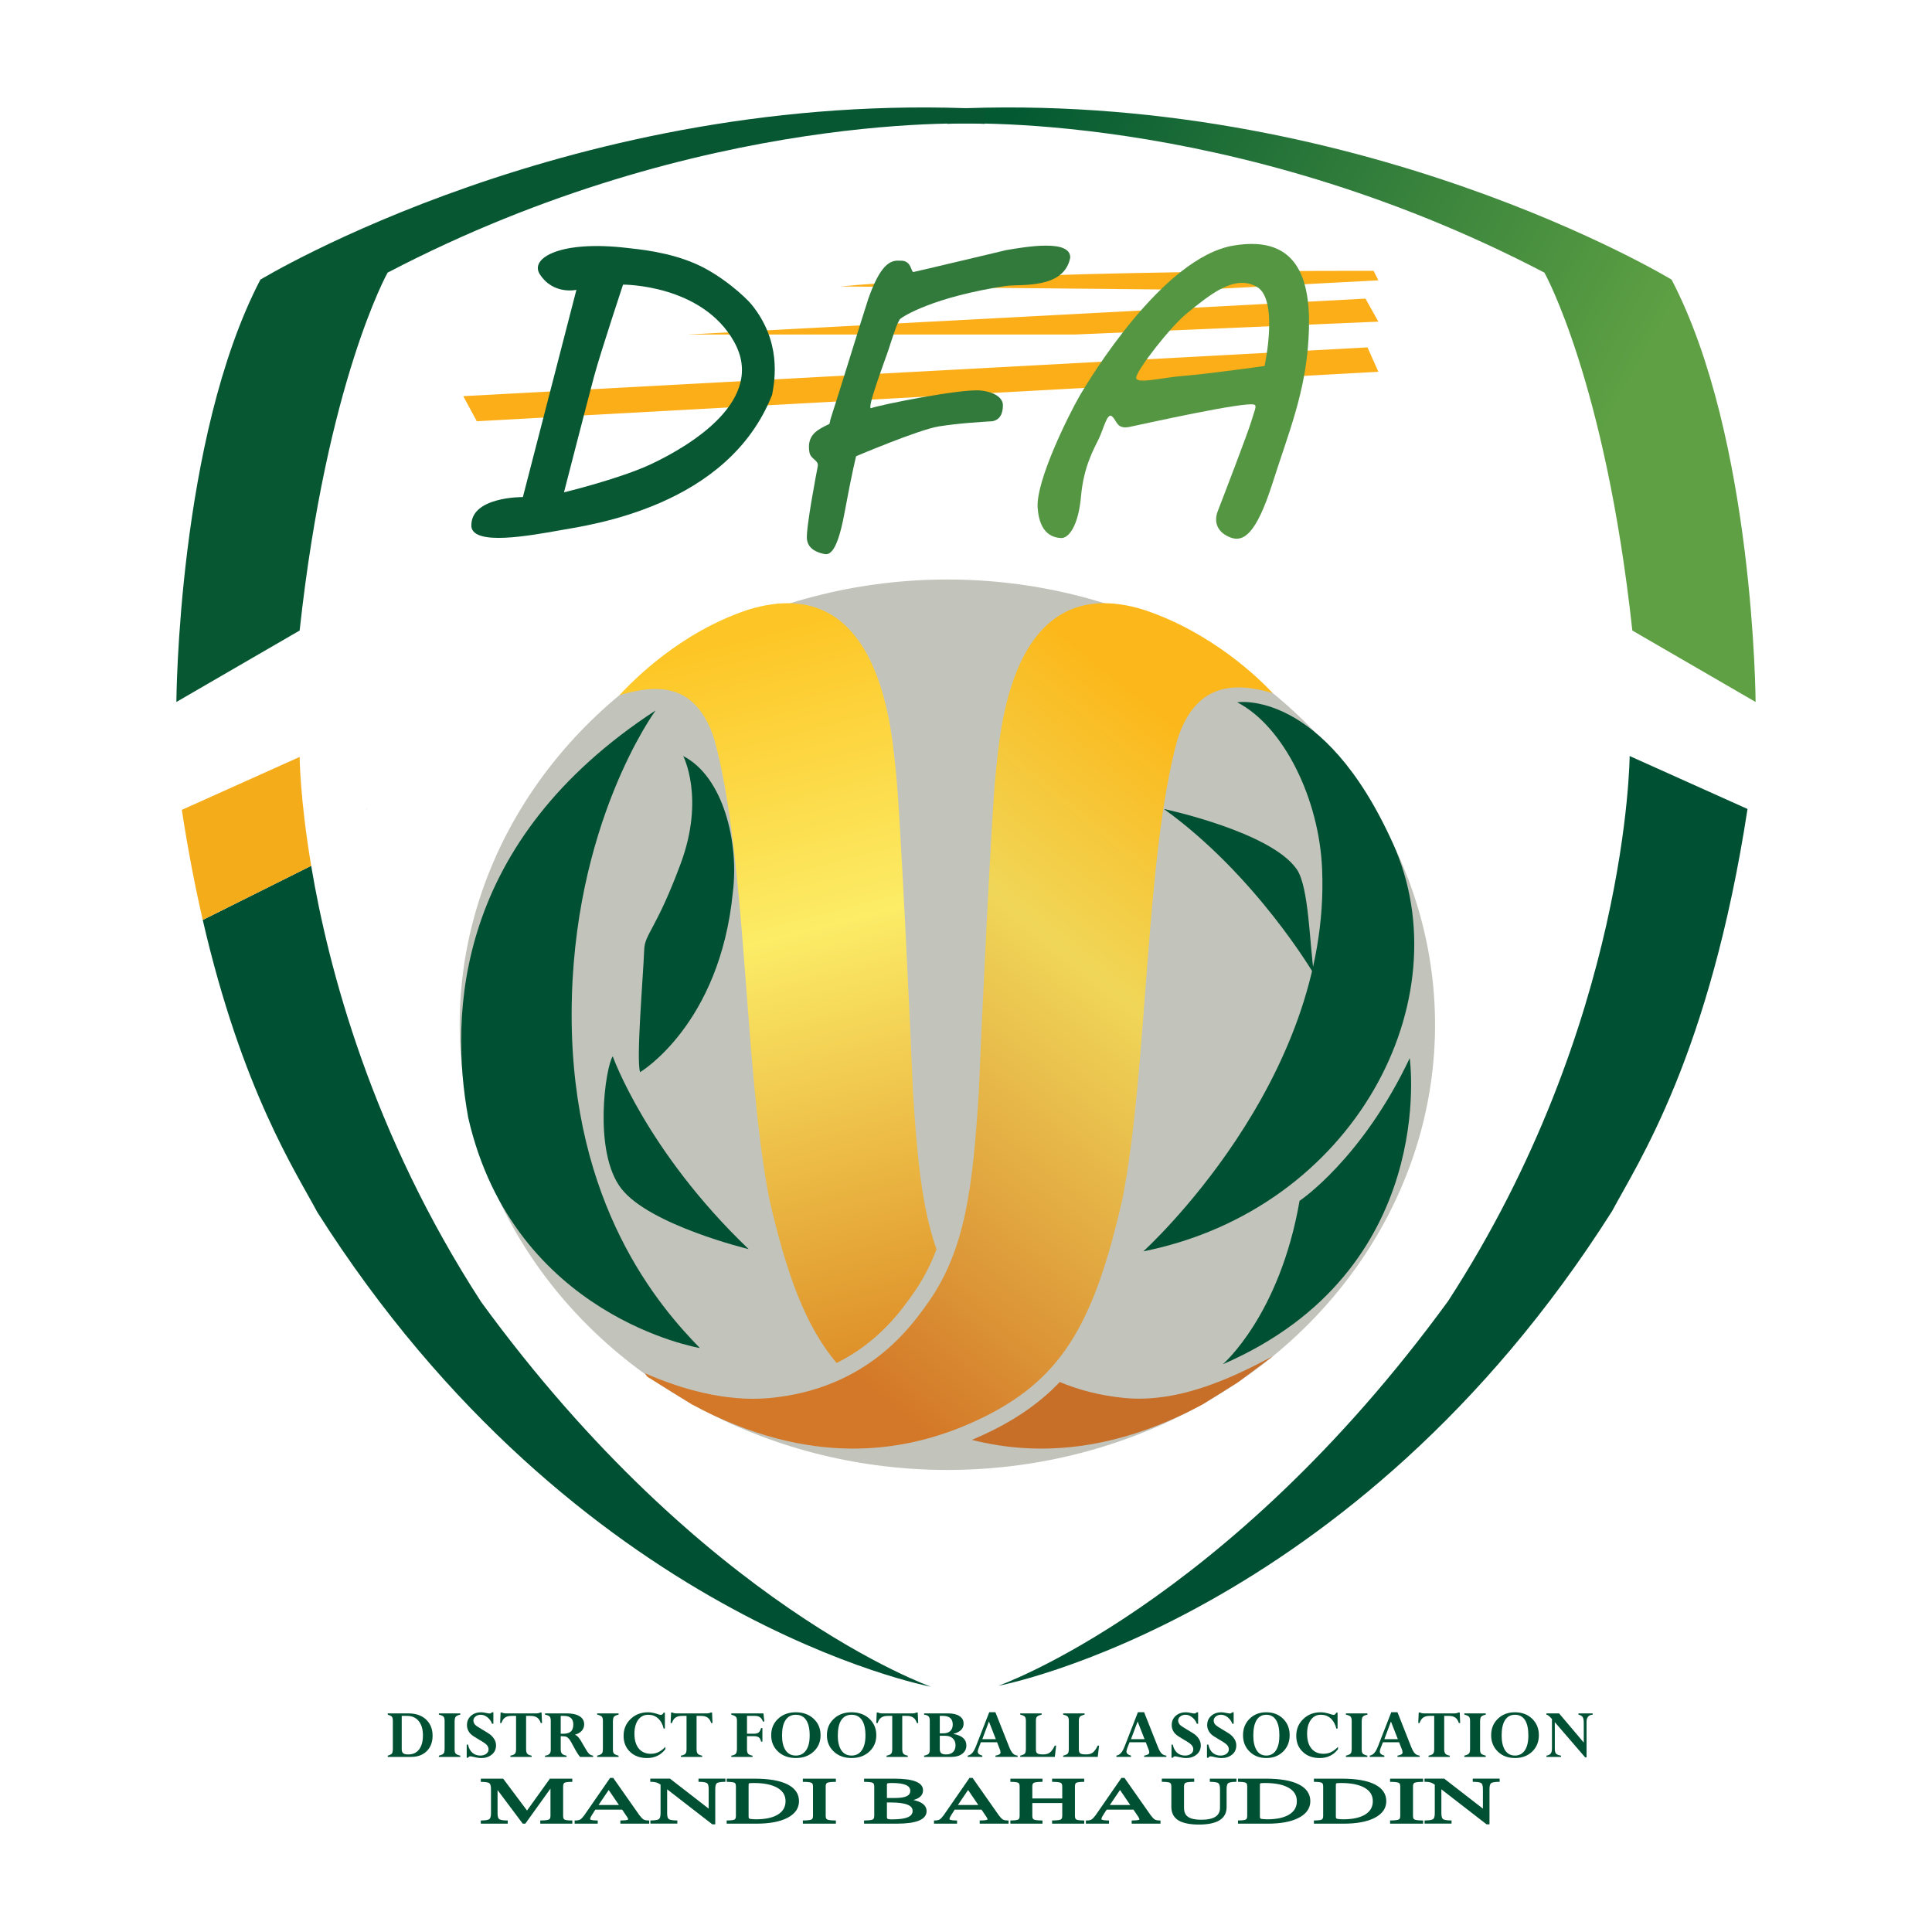 <?xml version="1.0" encoding="utf-8"?>
<!-- Generator: Adobe Illustrator 16.0.0, SVG Export Plug-In . SVG Version: 6.00 Build 0)  -->
<!DOCTYPE svg PUBLIC "-//W3C//DTD SVG 1.1//EN" "http://www.w3.org/Graphics/SVG/1.1/DTD/svg11.dtd">
<svg version="1.1" id="Layer_1" xmlns="http://www.w3.org/2000/svg" xmlns:xlink="http://www.w3.org/1999/xlink" x="0px" y="0px"
	 width="150px" height="150px" viewBox="0 0 150 150" enable-background="new 0 0 150 150" xml:space="preserve">
<g>
	<ellipse fill="#C2C3BB" cx="73.553" cy="79.56" rx="37.864" ry="34.567"/>
	<linearGradient id="SVGID_1_" gradientUnits="userSpaceOnUse" x1="99.806" y1="54.705" x2="56.878" y2="107.57">
		<stop  offset="0.097" style="stop-color:#FCB81A"/>
		<stop  offset="0.376" style="stop-color:#F0D658"/>
		<stop  offset="0.903" style="stop-color:#D37828"/>
	</linearGradient>
	<path fill="url(#SVGID_1_)" d="M98.815,53.812c-1.063-1.135-4.709-4.702-9.995-6.464c-10.516-3.261-11.197,9.914-11.514,12.701
		c-0.315,2.789-1.155,20.668-1.313,24.768c-0.462,7.301-1.03,12.179-3.902,16.264c-1.39,1.979-4.775,6.746-12.323,7.461
		c-3.462,0.326-6.978-0.731-9.703-1.927l0.189,0.272l3.456,2.146c9.083,4.884,16.708,3.972,22.803,0.921
		c6.093-3.049,8.475-7.465,10.627-16.829c1.999-10.199,1.737-26.53,4.289-35.757C92.855,52.999,95.864,52.943,98.815,53.812z"/>
	<linearGradient id="SVGID_2_" gradientUnits="userSpaceOnUse" x1="57.232" y1="49.689" x2="71.536" y2="105.362">
		<stop  offset="0" style="stop-color:#FDC626"/>
		<stop  offset="0.403" style="stop-color:#FCEC66"/>
		<stop  offset="1" style="stop-color:#DD8D27"/>
	</linearGradient>
	<path fill="url(#SVGID_2_)" d="M70.935,100.382c0.742-1.056,1.319-2.176,1.774-3.385c-1.139-3.265-1.508-7.147-1.824-12.181
		c-0.158-4.1-1-21.979-1.315-24.768c-0.316-2.787-0.996-15.961-11.513-12.701c-5.285,1.762-8.898,5.488-9.964,6.624
		c2.953-0.869,5.929-0.974,7.356,3.396c2.552,9.227,2.288,25.558,4.287,35.757c1.359,5.897,2.808,9.832,5.216,12.699
		C68.264,104.181,70.022,101.683,70.935,100.382z"/>
	<path fill="#C76E29" d="M87.323,108.541c-1.944-0.186-3.611-0.641-5.041-1.243c-1.376,1.45-3.063,2.679-5.179,3.741
		c-0.545,0.27-1.093,0.521-1.646,0.752c5.138,1.305,11.123,0.897,17.922-2.758l2.743-1.719l2.693-2.01
		C95.977,106.795,91.708,108.954,87.323,108.541z"/>
	<path fill="#005033" d="M88.766,97.156c0,0,14.584-13.179,13.882-29.658c-0.208-5.399-2.942-11.078-6.588-12.971
		c0,0,6.667-1.094,12.1,10.987C113.587,77.598,105.175,93.863,88.766,97.156z"/>
	<path fill="#005033" d="M109.451,82.152c0,0,2.315,16.479-14.514,23.77c0,0,4.418-3.786,5.96-12.688
		C100.897,93.233,105.735,90.008,109.451,82.152z"/>
	<path fill="#005033" d="M102.021,75.642c0,0-4.497-7.679-11.654-12.833c0,0,8.313,1.762,10.319,4.69
		C101.625,68.868,101.671,73.274,102.021,75.642z"/>
	<path fill="#005033" d="M53.044,58.698c0,0,1.698,3.244-0.193,8.346c-1.893,5.1-2.789,5.461-2.834,6.671
		c-0.085,2.187-0.638,8.58-0.32,9.527c0,0,6.204-3.682,7.203-13.991C57.373,65.464,56.198,60.327,53.044,58.698z"/>
	<path fill="#005033" d="M47.574,82.014c0,0,2.629,7.396,10.553,14.969c0,0-7.679-1.858-9.886-4.697
		C46.03,89.447,47.011,82.819,47.574,82.014z"/>
	<path fill="#005033" d="M50.903,55.158c0,0-6.521,8.835-6.521,23.63c0,14.794,6.802,22.647,9.956,25.873
		c0,0-14.437-2.404-17.984-17.878C34.883,78.72,35.338,65.325,50.903,55.158z"/>
	<linearGradient id="SVGID_3_" gradientUnits="userSpaceOnUse" x1="130.043" y1="36.444" x2="73.459" y2="5.312">
		<stop  offset="0.097" style="stop-color:#5EA043"/>
		<stop  offset="0.903" style="stop-color:#035932"/>
	</linearGradient>
	<path fill="url(#SVGID_3_)" d="M73.551,9.617c0,0,21.807-1.274,46.357,11.55c0,0,4.727,8.434,6.825,27.786l9.571,5.548
		c0,0-0.104-20.483-6.521-32.789c0,0-24.401-14.83-56.233-13.252V9.617z"/>
	<path fill="#075733" d="M76.446,9.617c0,0-21.802-1.274-46.353,11.55c0,0-4.724,8.434-6.829,27.786l-9.57,5.548
		c0,0,0.106-20.483,6.521-32.789c0,0,24.401-14.83,56.23-13.252V9.617z"/>
	<path fill="#005033" d="M126.525,58.698c0,0-0.104,20.757-14.094,42.316c-17.249,23.666-34.921,29.871-34.921,29.871
		s27.56-5.153,47.647-36.846c1.999-3.753,7.572-12.061,10.52-31.23L126.525,58.698z"/>
	<path fill="#005033" d="M37.358,101.084C28.886,88.023,25.507,75.26,24.16,67.222l0,0l-8.418,4.202
		c3.044,13.213,7.219,19.545,8.892,22.684c20.087,31.693,47.643,36.847,47.643,36.847S54.606,124.75,37.358,101.084z"/>
	<polygon fill="#005033" points="28.466,62.765 28.459,62.773 28.466,62.906 	"/>
	<path fill="#F5AC1B" d="M24.16,67.222c-0.877-5.226-0.896-8.454-0.896-8.454l-9.148,4.11c0.48,3.13,1.031,5.969,1.625,8.545
		L24.16,67.222L24.16,67.222z"/>
	<g>
		<g>
			<g>
				<g>
					<path fill="#005033" d="M30.105,136.406v-0.098c0.164-0.05,0.272-0.104,0.322-0.164c0.048-0.059,0.073-0.188,0.073-0.385
						v-2.152c0-0.154-0.025-0.26-0.073-0.32c-0.05-0.061-0.158-0.112-0.322-0.162v-0.098h1.598c0.582,0,1.041,0.16,1.378,0.476
						c0.336,0.32,0.505,0.736,0.505,1.256c0,0.503-0.152,0.899-0.453,1.198c-0.301,0.3-0.707,0.449-1.22,0.449H30.105z
						 M31.598,133.221H31.19v2.598c0,0.144,0.04,0.245,0.116,0.306c0.079,0.06,0.208,0.089,0.393,0.089
						c0.362,0,0.64-0.129,0.84-0.389c0.199-0.26,0.297-0.625,0.297-1.1c0-0.465-0.11-0.831-0.326-1.101
						C32.292,133.354,31.988,133.221,31.598,133.221z"/>
					<path fill="#005033" d="M35.737,133.027v0.098c-0.175,0.037-0.291,0.089-0.349,0.153c-0.063,0.063-0.091,0.191-0.091,0.389
						v2.168c0,0.149,0.027,0.258,0.085,0.315c0.054,0.063,0.175,0.112,0.355,0.158v0.098h-1.665v-0.098
						c0.126-0.031,0.22-0.064,0.283-0.1c0.06-0.037,0.104-0.081,0.128-0.138c0.023-0.054,0.036-0.157,0.036-0.312v-2.161
						c0-0.149-0.029-0.258-0.085-0.32c-0.058-0.06-0.179-0.112-0.361-0.153v-0.098H35.737z"/>
					<path fill="#005033" d="M38.306,132.94v0.891h-0.104c-0.068-0.197-0.185-0.361-0.353-0.498c-0.167-0.133-0.339-0.2-0.518-0.2
						c-0.16,0-0.297,0.042-0.409,0.132c-0.112,0.089-0.168,0.197-0.168,0.323c0,0.063,0.017,0.125,0.043,0.186
						c0.031,0.063,0.073,0.118,0.129,0.17c0.054,0.055,0.235,0.171,0.541,0.352c0.31,0.181,0.511,0.31,0.599,0.38
						c0.091,0.071,0.176,0.162,0.257,0.274c0.127,0.171,0.189,0.357,0.189,0.562c0,0.301-0.112,0.54-0.333,0.717
						s-0.486,0.266-0.798,0.266c-0.168,0-0.37-0.028-0.603-0.087c-0.125-0.031-0.212-0.046-0.26-0.046
						c-0.083,0-0.141,0.038-0.179,0.11h-0.104v-1.019h0.104c0.052,0.265,0.162,0.47,0.329,0.624
						c0.166,0.149,0.372,0.225,0.615,0.225c0.187,0,0.343-0.044,0.466-0.134c0.12-0.091,0.183-0.205,0.183-0.345
						c0-0.112-0.037-0.22-0.116-0.32c-0.079-0.1-0.289-0.249-0.632-0.442c-0.312-0.181-0.52-0.32-0.622-0.418
						c-0.102-0.098-0.179-0.207-0.23-0.328c-0.05-0.12-0.077-0.249-0.077-0.387c0-0.286,0.102-0.525,0.31-0.71
						c0.206-0.184,0.472-0.276,0.796-0.276c0.1,0,0.22,0.017,0.361,0.048c0.139,0.03,0.239,0.045,0.299,0.045
						c0.056,0,0.117-0.031,0.181-0.093H38.306z"/>
					<path fill="#005033" d="M41.277,136.309v0.098h-1.65v-0.098c0.172-0.033,0.291-0.081,0.351-0.149
						c0.061-0.064,0.089-0.183,0.089-0.359v-2.579h-0.351c-0.212,0-0.382,0.044-0.507,0.131c-0.123,0.089-0.216,0.229-0.276,0.422
						h-0.102l0.035-0.814h0.108c0.077,0.046,0.193,0.068,0.347,0.068h2.271c0.158,0,0.274-0.022,0.347-0.068h0.108l0.036,0.814h-0.1
						c-0.062-0.193-0.156-0.333-0.278-0.422c-0.125-0.087-0.293-0.131-0.507-0.131h-0.352v2.585c0,0.166,0.031,0.282,0.092,0.354
						C40.999,136.229,41.111,136.279,41.277,136.309z"/>
					<path fill="#005033" d="M42.314,136.406v-0.098c0.297-0.025,0.447-0.166,0.447-0.433v-2.288c0-0.155-0.033-0.264-0.093-0.323
						c-0.063-0.061-0.181-0.106-0.354-0.14v-0.098h1.675c0.438,0,0.775,0.075,1.012,0.223c0.235,0.149,0.354,0.357,0.354,0.627
						c0,0.191-0.063,0.359-0.185,0.499c-0.123,0.137-0.297,0.241-0.526,0.304v0.012c0.081,0.017,0.17,0.084,0.266,0.195
						c0.098,0.112,0.237,0.333,0.417,0.659c0.179,0.318,0.31,0.518,0.391,0.603s0.193,0.14,0.333,0.16v0.098h-1.016
						c-0.131-0.151-0.303-0.426-0.511-0.82c-0.143-0.272-0.249-0.453-0.318-0.545c-0.071-0.092-0.144-0.154-0.218-0.191
						s-0.227-0.054-0.453-0.054v1.039c0,0.147,0.038,0.258,0.106,0.33c0.067,0.073,0.185,0.118,0.349,0.144v0.098H42.314z
						 M43.777,133.221h-0.243v1.384c0.063,0.004,0.121,0.004,0.173,0.004c0.28,0,0.484-0.058,0.613-0.172
						c0.127-0.114,0.191-0.298,0.191-0.549C44.511,133.44,44.266,133.221,43.777,133.221z"/>
					<path fill="#005033" d="M48.027,133.027v0.098c-0.172,0.037-0.291,0.089-0.351,0.153c-0.061,0.063-0.089,0.191-0.089,0.389
						v2.168c0,0.149,0.027,0.258,0.083,0.315c0.056,0.063,0.174,0.112,0.357,0.158v0.098h-1.663v-0.098
						c0.123-0.031,0.218-0.064,0.281-0.1c0.06-0.037,0.104-0.081,0.128-0.138c0.023-0.054,0.036-0.157,0.036-0.312v-2.161
						c0-0.149-0.029-0.258-0.087-0.32c-0.056-0.06-0.177-0.112-0.357-0.153v-0.098H48.027z"/>
					<path fill="#005033" d="M51.623,134.205h-0.098c-0.077-0.338-0.223-0.603-0.433-0.791c-0.212-0.188-0.465-0.281-0.765-0.281
						c-0.326,0-0.588,0.132-0.781,0.396c-0.191,0.266-0.289,0.623-0.289,1.07c0,0.498,0.112,0.883,0.337,1.157
						c0.227,0.271,0.536,0.407,0.933,0.407c0.214,0,0.409-0.041,0.588-0.125c0.179-0.087,0.357-0.222,0.544-0.411v0.179
						c-0.349,0.457-0.825,0.688-1.428,0.688c-0.538,0-0.975-0.159-1.313-0.479c-0.337-0.32-0.503-0.738-0.503-1.249
						c0-0.518,0.181-0.954,0.542-1.301c0.366-0.35,0.816-0.523,1.357-0.523c0.222,0,0.472,0.048,0.75,0.141
						c0.119,0.042,0.2,0.061,0.243,0.061c0.087,0,0.16-0.059,0.216-0.175h0.098V134.205z"/>
					<path fill="#005033" d="M54.515,136.309v0.098h-1.652v-0.098c0.174-0.033,0.293-0.081,0.351-0.149
						c0.06-0.064,0.089-0.183,0.089-0.359v-2.579h-0.351c-0.212,0-0.383,0.044-0.505,0.131c-0.125,0.089-0.216,0.229-0.278,0.422
						h-0.102l0.035-0.814h0.108c0.077,0.046,0.193,0.068,0.349,0.068h2.271c0.158,0,0.272-0.022,0.345-0.068h0.11l0.033,0.814
						h-0.102c-0.061-0.193-0.152-0.333-0.276-0.422c-0.125-0.087-0.293-0.131-0.505-0.131h-0.353v2.585
						c0,0.166,0.031,0.282,0.091,0.354C54.235,136.229,54.349,136.279,54.515,136.309z"/>
					<path fill="#005033" d="M59.089,134.168h0.104v1.052h-0.104c-0.027-0.153-0.083-0.262-0.168-0.326
						c-0.083-0.064-0.21-0.098-0.378-0.098h-0.546v1.043c0,0.149,0.031,0.26,0.093,0.328c0.063,0.066,0.177,0.114,0.339,0.142v0.098
						h-1.652v-0.098c0.174-0.027,0.291-0.077,0.351-0.149c0.06-0.071,0.089-0.206,0.089-0.399v-2.178
						c0-0.137-0.027-0.234-0.085-0.295c-0.058-0.061-0.176-0.112-0.355-0.162v-0.098h2.496l0.071,0.634h-0.104
						c-0.063-0.158-0.141-0.271-0.239-0.339s-0.231-0.102-0.397-0.102h-0.607v1.384h0.546c0.16,0,0.279-0.031,0.357-0.094
						C58.979,134.451,59.042,134.334,59.089,134.168z"/>
					<path fill="#005033" d="M63.709,134.721c0,0.516-0.181,0.939-0.542,1.274c-0.359,0.332-0.819,0.498-1.38,0.498
						c-0.559,0-1.016-0.166-1.376-0.498c-0.359-0.335-0.536-0.759-0.536-1.274c0-0.518,0.179-0.943,0.539-1.28
						c0.359-0.332,0.816-0.5,1.374-0.5c0.561,0,1.021,0.168,1.38,0.5C63.528,133.777,63.709,134.203,63.709,134.721z
						 M62.863,134.742c0-0.524-0.091-0.923-0.272-1.197c-0.183-0.274-0.451-0.412-0.804-0.412c-0.349,0-0.615,0.138-0.796,0.412
						c-0.183,0.274-0.274,0.673-0.274,1.203c0,0.49,0.091,0.871,0.276,1.145c0.185,0.272,0.447,0.408,0.794,0.408
						c0.339,0,0.603-0.134,0.794-0.405C62.77,135.625,62.863,135.24,62.863,134.742z"/>
					<path fill="#005033" d="M68.036,134.721c0,0.516-0.181,0.939-0.541,1.274c-0.357,0.332-0.819,0.498-1.38,0.498
						c-0.559,0-1.018-0.166-1.375-0.498c-0.36-0.335-0.539-0.759-0.539-1.274c0-0.518,0.181-0.943,0.541-1.28
						c0.359-0.332,0.816-0.5,1.374-0.5c0.561,0,1.022,0.168,1.38,0.5C67.854,133.777,68.036,134.203,68.036,134.721z
						 M67.194,134.742c0-0.524-0.091-0.923-0.274-1.197c-0.183-0.274-0.453-0.412-0.804-0.412s-0.613,0.138-0.798,0.412
						c-0.181,0.274-0.271,0.673-0.271,1.203c0,0.49,0.092,0.871,0.274,1.145c0.185,0.272,0.449,0.408,0.794,0.408
						c0.339,0,0.603-0.134,0.792-0.405C67.1,135.625,67.194,135.24,67.194,134.742z"/>
					<path fill="#005033" d="M70.483,136.309v0.098h-1.65v-0.098c0.172-0.033,0.289-0.081,0.351-0.149
						c0.061-0.064,0.089-0.183,0.089-0.359v-2.579h-0.351c-0.214,0-0.382,0.044-0.505,0.131c-0.125,0.089-0.218,0.229-0.279,0.422
						h-0.104l0.037-0.814h0.108c0.075,0.046,0.193,0.068,0.347,0.068h2.271c0.158,0,0.274-0.022,0.347-0.068h0.108l0.036,0.814
						h-0.104c-0.061-0.193-0.152-0.333-0.276-0.422c-0.125-0.087-0.291-0.131-0.505-0.131h-0.353v2.585
						c0,0.166,0.033,0.282,0.091,0.354C70.205,136.229,70.319,136.279,70.483,136.309z"/>
					<path fill="#005033" d="M73.869,136.406h-2.122v-0.098c0.183-0.037,0.303-0.087,0.359-0.153
						c0.056-0.067,0.081-0.175,0.081-0.32v-2.247c0-0.153-0.029-0.264-0.091-0.328c-0.058-0.064-0.177-0.11-0.349-0.135v-0.098
						h1.855c0.383,0,0.678,0.068,0.892,0.21c0.214,0.137,0.32,0.332,0.32,0.582c0,0.391-0.262,0.656-0.784,0.796v0.01
						c0.667,0.119,0.999,0.416,0.999,0.894c0,0.265-0.103,0.479-0.315,0.641C74.502,136.325,74.22,136.406,73.869,136.406z
						 M72.965,133.221v1.354h0.287c0.223,0,0.401-0.058,0.526-0.179c0.129-0.12,0.193-0.289,0.193-0.503
						c0-0.45-0.26-0.673-0.777-0.673H72.965z M73.382,134.765h-0.417v1.035c0,0.151,0.04,0.258,0.116,0.322
						c0.079,0.062,0.212,0.091,0.397,0.091c0.22,0,0.395-0.063,0.521-0.189c0.125-0.126,0.187-0.301,0.187-0.525
						c0-0.223-0.07-0.398-0.212-0.532C73.833,134.833,73.634,134.765,73.382,134.765z"/>
					<path fill="#005033" d="M77.286,136.406v-0.098c0.142-0.027,0.245-0.061,0.308-0.1c0.059-0.037,0.087-0.092,0.087-0.162
						c0-0.054-0.021-0.142-0.066-0.258l-0.203-0.52h-1.26l-0.17,0.449c-0.046,0.114-0.071,0.205-0.071,0.276
						c0,0.147,0.121,0.251,0.357,0.313v0.098h-1.139v-0.098c0.138-0.025,0.254-0.092,0.357-0.208
						c0.104-0.112,0.204-0.301,0.304-0.561l1.014-2.6h0.479l1.072,2.703c0.096,0.241,0.195,0.409,0.291,0.503
						c0.091,0.096,0.216,0.149,0.365,0.162v0.098H77.286z M76.268,135.028h1.048l-0.536-1.371L76.268,135.028z"/>
					<path fill="#005033" d="M80.873,133.027v0.098c-0.187,0.046-0.308,0.098-0.361,0.158c-0.059,0.058-0.083,0.153-0.083,0.291
						v2.277c0,0.142,0.037,0.236,0.116,0.287c0.074,0.05,0.225,0.074,0.44,0.074c0.221,0,0.399-0.046,0.523-0.142
						c0.125-0.095,0.254-0.273,0.387-0.542h0.104l-0.104,0.877h-2.685v-0.098c0.187-0.046,0.308-0.1,0.361-0.162
						s0.079-0.191,0.079-0.387v-2.161c0-0.149-0.029-0.258-0.083-0.32c-0.059-0.06-0.179-0.112-0.357-0.153v-0.098H80.873z"/>
					<path fill="#005033" d="M84.206,133.027v0.098c-0.187,0.046-0.308,0.098-0.361,0.158c-0.054,0.058-0.083,0.153-0.083,0.291
						v2.277c0,0.142,0.042,0.236,0.116,0.287c0.075,0.05,0.225,0.074,0.44,0.074c0.225,0,0.399-0.046,0.524-0.142
						c0.124-0.095,0.253-0.273,0.386-0.542h0.104l-0.104,0.877h-2.685v-0.098c0.187-0.046,0.308-0.1,0.361-0.162
						c0.055-0.063,0.079-0.191,0.079-0.387v-2.161c0-0.149-0.029-0.258-0.083-0.32c-0.059-0.06-0.175-0.112-0.357-0.153v-0.098
						H84.206z"/>
					<path fill="#005033" d="M88.832,136.406v-0.098c0.142-0.027,0.245-0.061,0.304-0.1c0.063-0.037,0.092-0.092,0.092-0.162
						c0-0.054-0.025-0.142-0.067-0.258l-0.203-0.52h-1.26l-0.174,0.449c-0.046,0.114-0.066,0.205-0.066,0.276
						c0,0.147,0.12,0.251,0.353,0.313v0.098h-1.135v-0.098c0.138-0.025,0.254-0.092,0.357-0.208
						c0.104-0.112,0.204-0.301,0.304-0.561l1.01-2.6h0.482l1.072,2.703c0.096,0.241,0.195,0.409,0.287,0.503
						c0.096,0.096,0.216,0.149,0.37,0.162v0.098H88.832z M87.81,135.028h1.052l-0.536-1.371L87.81,135.028z"/>
					<path fill="#005033" d="M93.021,132.94v0.891h-0.1c-0.07-0.197-0.187-0.361-0.357-0.498c-0.166-0.133-0.337-0.2-0.516-0.2
						c-0.157,0-0.299,0.042-0.407,0.132c-0.116,0.089-0.17,0.197-0.17,0.323c0,0.063,0.013,0.125,0.046,0.186
						c0.028,0.063,0.07,0.118,0.124,0.17c0.059,0.055,0.237,0.171,0.541,0.352c0.312,0.181,0.511,0.31,0.603,0.38
						c0.087,0.071,0.174,0.162,0.258,0.274c0.124,0.171,0.187,0.357,0.187,0.562c0,0.301-0.112,0.54-0.332,0.717
						c-0.221,0.177-0.486,0.266-0.803,0.266c-0.166,0-0.365-0.028-0.603-0.087c-0.12-0.031-0.208-0.046-0.258-0.046
						c-0.083,0-0.141,0.038-0.179,0.11h-0.1v-1.019h0.1c0.055,0.265,0.162,0.47,0.328,0.624c0.167,0.149,0.374,0.225,0.615,0.225
						c0.191,0,0.346-0.044,0.466-0.134c0.125-0.091,0.183-0.205,0.183-0.345c0-0.112-0.037-0.22-0.116-0.32
						c-0.079-0.1-0.287-0.249-0.628-0.442c-0.315-0.181-0.523-0.32-0.623-0.418c-0.104-0.098-0.179-0.207-0.229-0.328
						c-0.054-0.12-0.079-0.249-0.079-0.387c0-0.286,0.104-0.525,0.308-0.71c0.208-0.184,0.47-0.276,0.798-0.276
						c0.1,0,0.221,0.017,0.361,0.048c0.142,0.03,0.241,0.045,0.3,0.045c0.054,0,0.116-0.031,0.183-0.093H93.021z"/>
					<path fill="#005033" d="M95.781,132.94v0.891h-0.104c-0.066-0.197-0.188-0.361-0.354-0.498c-0.166-0.133-0.341-0.2-0.52-0.2
						c-0.158,0-0.295,0.042-0.407,0.132c-0.112,0.089-0.166,0.197-0.166,0.323c0,0.063,0.013,0.125,0.041,0.186
						c0.029,0.063,0.071,0.118,0.129,0.17c0.055,0.055,0.233,0.171,0.541,0.352c0.312,0.181,0.507,0.31,0.598,0.38
						c0.088,0.071,0.175,0.162,0.258,0.274c0.125,0.171,0.188,0.357,0.188,0.562c0,0.301-0.108,0.54-0.328,0.717
						c-0.221,0.177-0.486,0.266-0.803,0.266c-0.166,0-0.37-0.028-0.603-0.087c-0.125-0.031-0.208-0.046-0.258-0.046
						c-0.083,0-0.141,0.038-0.179,0.11h-0.104v-1.019h0.104c0.055,0.265,0.162,0.47,0.328,0.624c0.167,0.149,0.37,0.225,0.615,0.225
						c0.188,0,0.341-0.044,0.466-0.134c0.12-0.091,0.183-0.205,0.183-0.345c0-0.112-0.037-0.22-0.116-0.32
						c-0.079-0.1-0.291-0.249-0.632-0.442c-0.312-0.181-0.52-0.32-0.623-0.418c-0.1-0.098-0.175-0.207-0.229-0.328
						c-0.055-0.12-0.079-0.249-0.079-0.387c0-0.286,0.104-0.525,0.312-0.71c0.204-0.184,0.47-0.276,0.798-0.276
						c0.096,0,0.217,0.017,0.357,0.048c0.142,0.03,0.241,0.045,0.3,0.045c0.058,0,0.116-0.031,0.183-0.093H95.781z"/>
					<path fill="#005033" d="M100.129,134.721c0,0.516-0.17,0.939-0.511,1.274c-0.341,0.332-0.773,0.498-1.306,0.498
						c-0.523,0-0.956-0.166-1.292-0.498c-0.341-0.335-0.512-0.759-0.512-1.274c0-0.518,0.171-0.943,0.512-1.28
						c0.336-0.332,0.769-0.5,1.292-0.5c0.532,0,0.965,0.168,1.306,0.5C99.959,133.777,100.129,134.203,100.129,134.721z
						 M99.331,134.742c0-0.524-0.087-0.923-0.258-1.197c-0.175-0.274-0.424-0.412-0.761-0.412c-0.324,0-0.577,0.138-0.748,0.412
						c-0.17,0.274-0.258,0.673-0.258,1.203c0,0.49,0.088,0.871,0.262,1.145c0.171,0.272,0.42,0.408,0.744,0.408
						c0.32,0,0.574-0.134,0.753-0.405C99.244,135.625,99.331,135.24,99.331,134.742z"/>
					<path fill="#005033" d="M103.849,134.205h-0.096c-0.083-0.338-0.229-0.603-0.437-0.791c-0.207-0.188-0.465-0.281-0.765-0.281
						c-0.328,0-0.586,0.132-0.777,0.396c-0.195,0.266-0.29,0.623-0.29,1.07c0,0.498,0.111,0.883,0.336,1.157
						c0.225,0.271,0.536,0.407,0.932,0.407c0.212,0,0.411-0.041,0.586-0.125c0.179-0.087,0.361-0.222,0.544-0.411v0.179
						c-0.345,0.457-0.822,0.688-1.421,0.688c-0.541,0-0.977-0.159-1.313-0.479c-0.341-0.32-0.507-0.738-0.507-1.249
						c0-0.518,0.183-0.954,0.544-1.301c0.361-0.35,0.814-0.523,1.355-0.523c0.224,0,0.474,0.048,0.752,0.141
						c0.116,0.042,0.199,0.061,0.241,0.061c0.087,0,0.158-0.059,0.22-0.175h0.096V134.205z"/>
					<path fill="#005033" d="M106.164,133.027v0.098c-0.175,0.037-0.291,0.089-0.35,0.153c-0.063,0.063-0.091,0.191-0.091,0.389
						v2.168c0,0.149,0.028,0.258,0.083,0.315c0.058,0.063,0.175,0.112,0.357,0.158v0.098h-1.667v-0.098
						c0.129-0.031,0.225-0.064,0.283-0.1c0.062-0.037,0.107-0.081,0.128-0.138c0.025-0.054,0.038-0.157,0.038-0.312v-2.161
						c0-0.149-0.029-0.258-0.088-0.32c-0.054-0.06-0.174-0.112-0.361-0.153v-0.098H106.164z"/>
					<path fill="#005033" d="M108.5,136.406v-0.098c0.146-0.027,0.245-0.061,0.308-0.1c0.058-0.037,0.087-0.092,0.087-0.162
						c0-0.054-0.021-0.142-0.066-0.258l-0.204-0.52h-1.255l-0.175,0.449c-0.046,0.114-0.066,0.205-0.066,0.276
						c0,0.147,0.116,0.251,0.354,0.313v0.098h-1.139v-0.098c0.137-0.025,0.258-0.092,0.357-0.208
						c0.104-0.112,0.203-0.301,0.304-0.561l1.014-2.6h0.482l1.067,2.703c0.101,0.241,0.196,0.409,0.291,0.503
						c0.092,0.096,0.217,0.149,0.366,0.162v0.098H108.5z M107.481,135.028h1.047l-0.536-1.371L107.481,135.028z"/>
					<path fill="#005033" d="M112.561,136.309v0.098h-1.65v-0.098c0.175-0.033,0.291-0.081,0.35-0.149
						c0.063-0.064,0.091-0.183,0.091-0.359v-2.579h-0.353c-0.213,0-0.379,0.044-0.503,0.131c-0.125,0.089-0.217,0.229-0.279,0.422
						h-0.104l0.037-0.814h0.108c0.075,0.046,0.191,0.068,0.349,0.068h2.27c0.158,0,0.274-0.022,0.345-0.068h0.112l0.033,0.814
						h-0.104c-0.058-0.193-0.149-0.333-0.274-0.422c-0.125-0.087-0.295-0.131-0.507-0.131h-0.354v2.585
						c0,0.166,0.033,0.282,0.092,0.354C112.282,136.229,112.395,136.279,112.561,136.309z"/>
					<path fill="#005033" d="M115.354,133.027v0.098c-0.175,0.037-0.291,0.089-0.35,0.153c-0.063,0.063-0.091,0.191-0.091,0.389
						v2.168c0,0.149,0.024,0.258,0.083,0.315c0.058,0.063,0.175,0.112,0.357,0.158v0.098h-1.663v-0.098
						c0.125-0.031,0.217-0.064,0.279-0.1c0.062-0.037,0.104-0.081,0.129-0.138c0.024-0.054,0.037-0.157,0.037-0.312v-2.161
						c0-0.149-0.029-0.258-0.088-0.32c-0.058-0.06-0.179-0.112-0.357-0.153v-0.098H115.354z"/>
					<path fill="#005033" d="M119.477,134.721c0,0.516-0.175,0.939-0.52,1.274c-0.35,0.332-0.794,0.498-1.334,0.498
						c-0.541,0-0.985-0.166-1.33-0.498c-0.346-0.335-0.52-0.759-0.52-1.274c0-0.518,0.174-0.943,0.523-1.28
						c0.345-0.332,0.79-0.5,1.326-0.5c0.54,0,0.984,0.168,1.334,0.5C119.302,133.777,119.477,134.203,119.477,134.721z
						 M118.662,134.742c0-0.524-0.088-0.923-0.262-1.197c-0.18-0.274-0.437-0.412-0.777-0.412c-0.337,0-0.595,0.138-0.77,0.412
						c-0.179,0.274-0.266,0.673-0.266,1.203c0,0.49,0.092,0.871,0.266,1.145c0.184,0.272,0.437,0.408,0.77,0.408
						c0.324,0,0.581-0.134,0.765-0.405C118.57,135.625,118.662,135.24,118.662,134.742z"/>
					<path fill="#005033" d="M122.552,133.125v-0.098h1.105v0.098c-0.315,0.021-0.478,0.203-0.478,0.553v2.768h-0.104l-2.361-2.738
						v2.065c0,0.179,0.033,0.308,0.096,0.378c0.063,0.073,0.195,0.125,0.387,0.158v0.098h-1.131v-0.098
						c0.154-0.025,0.262-0.079,0.328-0.164c0.066-0.083,0.1-0.214,0.1-0.389v-2.294c-0.124-0.136-0.216-0.221-0.262-0.258
						c-0.05-0.038-0.107-0.064-0.17-0.079v-0.098h0.985l1.916,2.265v-1.519c0-0.225-0.029-0.381-0.088-0.466
						C122.818,133.223,122.71,133.162,122.552,133.125z"/>
				</g>
			</g>
			<g>
				<path fill="#005033" d="M41.947,141.587v-0.247h0.077c0.389-0.004,0.544-0.044,0.605-0.079c0.073-0.039,0.11-0.135,0.11-0.284
					v-2.112l-1.953,2.723h-0.202l-1.954-2.61v1.805c0,0.229,0.042,0.386,0.121,0.448c0.058,0.05,0.212,0.106,0.594,0.11h0.075v0.247
					h-2.09v-0.247h0.075c0.382-0.004,0.536-0.061,0.594-0.11c0.079-0.063,0.121-0.22,0.121-0.448v-1.879
					c0-0.233-0.042-0.387-0.121-0.453c-0.058-0.046-0.212-0.104-0.594-0.108h-0.075v-0.247h1.737l1.852,2.473l1.775-2.473h1.739
					v0.247h-0.075c-0.345,0.002-0.482,0.042-0.536,0.075c-0.066,0.041-0.1,0.137-0.1,0.287v2.273c0,0.151,0.034,0.249,0.1,0.288
					c0.054,0.033,0.191,0.073,0.536,0.075h0.075v0.247H41.947z"/>
				<path fill="#005033" d="M48.165,141.587v-0.247h0.077c0.424-0.004,0.507-0.052,0.524-0.068c0.01-0.009,0.014-0.075-0.11-0.25
					l-0.353-0.523h-2.081l-0.222,0.345c-0.218,0.329-0.181,0.403-0.177,0.412c0.008,0.012,0.073,0.081,0.507,0.085h0.077v0.247
					h-1.792v-0.247h0.075c0.16-0.002,0.28-0.027,0.359-0.075c0.085-0.052,0.193-0.164,0.318-0.334l2.003-2.897h0.239l2.037,2.901
					c0.125,0.166,0.233,0.278,0.318,0.328c0.081,0.05,0.204,0.075,0.366,0.077h0.075v0.247H48.165z M48.054,140.141l-0.794-1.168
					l-0.79,1.168H48.054z"/>
				<path fill="#005033" d="M55.305,141.641l-3.508-2.718v1.858c0,0.229,0.042,0.386,0.121,0.448c0.06,0.05,0.21,0.106,0.594,0.11
					h0.075v0.247h-2.089v-0.247h0.073c0.385-0.004,0.536-0.061,0.594-0.11c0.079-0.063,0.121-0.22,0.121-0.448v-2.224
					c-0.096-0.063-0.176-0.108-0.243-0.136c-0.126-0.052-0.287-0.079-0.48-0.081h-0.075v-0.247h1.529l3.005,2.329v-1.521
					c0-0.229-0.04-0.387-0.121-0.453c-0.061-0.046-0.21-0.104-0.592-0.108h-0.077v-0.247h2.091v0.247h-0.075
					c-0.385,0.004-0.534,0.063-0.595,0.108c-0.079,0.066-0.12,0.22-0.12,0.453v2.738H55.305z"/>
				<path fill="#005033" d="M56.419,141.587v-0.247h0.075c0.351-0.004,0.49-0.044,0.544-0.077c0.066-0.041,0.098-0.137,0.098-0.286
					v-2.273c0-0.15-0.031-0.246-0.098-0.285c-0.054-0.033-0.193-0.073-0.544-0.077h-0.075v-0.247h2.165
					c1.104,0,1.96,0.147,2.544,0.437c0.603,0.299,0.906,0.742,0.906,1.312c0,0.548-0.301,0.984-0.897,1.292
					c-0.58,0.302-1.388,0.453-2.405,0.453H56.419z M58.331,138.437c-0.141,0-0.177,0.025-0.183,0.029
					c-0.004,0.004-0.027,0.024-0.027,0.11v2.467c0,0.052,0.008,0.12,0.044,0.146c0.021,0.017,0.081,0.041,0.251,0.05l0.266,0.012
					c0.742,0,1.322-0.126,1.723-0.376c0.391-0.247,0.584-0.584,0.584-1.032c0-0.447-0.204-0.786-0.626-1.033
					c-0.426-0.251-1.043-0.378-1.833-0.378L58.331,138.437z"/>
				<path fill="#005033" d="M62.333,141.587v-0.247h0.075c0.391-0.004,0.544-0.046,0.607-0.079c0.071-0.039,0.106-0.135,0.106-0.284
					v-2.273c0-0.146-0.035-0.241-0.108-0.283c-0.063-0.033-0.214-0.075-0.605-0.079h-0.075v-0.247h2.564v0.247h-0.075
					c-0.389,0.004-0.544,0.046-0.605,0.079c-0.075,0.042-0.11,0.138-0.11,0.283v2.273c0,0.149,0.035,0.245,0.11,0.284
					c0.061,0.035,0.216,0.075,0.605,0.079h0.075v0.247H62.333z"/>
				<path fill="#005033" d="M67.086,141.587v-0.247h0.073c0.393-0.004,0.546-0.046,0.609-0.079c0.07-0.039,0.108-0.135,0.108-0.284
					v-2.273c0-0.146-0.038-0.241-0.11-0.283c-0.062-0.033-0.214-0.075-0.606-0.079h-0.073v-0.247h2.36
					c0.717,0,1.264,0.072,1.631,0.214c0.389,0.147,0.586,0.378,0.586,0.686c0,0.296-0.162,0.52-0.484,0.665
					c-0.077,0.033-0.167,0.066-0.266,0.092c0.147,0.033,0.276,0.07,0.391,0.112c0.42,0.164,0.636,0.416,0.636,0.748
					c0,0.33-0.204,0.582-0.605,0.744c-0.378,0.153-0.945,0.232-1.683,0.232H67.086z M68.86,141.063c0,0.075,0.015,0.127,0.042,0.146
					c0.017,0.013,0.075,0.041,0.256,0.046h0.144c0.534,0,0.937-0.059,1.195-0.171c0.241-0.107,0.357-0.268,0.357-0.484
					c0-0.218-0.125-0.376-0.387-0.481c-0.28-0.116-0.715-0.175-1.299-0.175H68.86V141.063z M69.523,139.594
					c0.399,0,0.698-0.048,0.89-0.147c0.176-0.089,0.262-0.224,0.262-0.407c0-0.199-0.108-0.347-0.324-0.448
					c-0.235-0.106-0.605-0.16-1.097-0.16l-0.179,0.004c-0.133,0.004-0.179,0.027-0.191,0.033c-0.002,0.002-0.023,0.022-0.023,0.104
					v1.022H69.523z"/>
				<path fill="#005033" d="M76.064,141.587v-0.247h0.074c0.429-0.004,0.512-0.052,0.528-0.068c0.013-0.009,0.013-0.075-0.108-0.25
					l-0.353-0.523h-2.082l-0.223,0.345c-0.218,0.329-0.183,0.403-0.179,0.412c0.008,0.012,0.075,0.081,0.509,0.085h0.075v0.247
					h-1.789v-0.247h0.075c0.158-0.002,0.278-0.027,0.359-0.075c0.083-0.052,0.191-0.164,0.318-0.334l2.004-2.897h0.237l2.036,2.901
					c0.125,0.166,0.233,0.278,0.316,0.328s0.208,0.075,0.365,0.077h0.079v0.247H76.064z M75.956,140.141l-0.794-1.168l-0.791,1.168
					H75.956z"/>
				<path fill="#005033" d="M81.684,141.587v-0.247h0.075c0.391-0.004,0.544-0.044,0.606-0.079c0.07-0.039,0.108-0.135,0.108-0.284
					v-0.989H80.15v0.989c0,0.149,0.037,0.245,0.107,0.284c0.063,0.035,0.216,0.075,0.607,0.079h0.074v0.247h-2.493v-0.247h0.074
					c0.354-0.004,0.49-0.044,0.545-0.077c0.066-0.041,0.1-0.137,0.1-0.286v-2.273c0-0.15-0.033-0.246-0.1-0.285
					c-0.055-0.033-0.191-0.073-0.545-0.077h-0.074v-0.247h2.493v0.247h-0.074c-0.392,0.004-0.545,0.046-0.607,0.079
					c-0.07,0.042-0.107,0.138-0.107,0.283v0.927h2.323v-0.927c0-0.146-0.038-0.241-0.108-0.283
					c-0.063-0.033-0.216-0.075-0.606-0.079h-0.075v-0.247h2.494v0.247h-0.075c-0.354,0.004-0.49,0.044-0.545,0.077
					c-0.066,0.039-0.1,0.135-0.1,0.285v2.273c0,0.149,0.033,0.247,0.1,0.286c0.055,0.033,0.191,0.073,0.545,0.077h0.075v0.247
					H81.684z"/>
				<path fill="#005033" d="M87.864,141.587v-0.247h0.074c0.424-0.004,0.507-0.052,0.524-0.068c0.008-0.009,0.012-0.075-0.108-0.25
					l-0.354-0.523h-2.078l-0.225,0.345c-0.22,0.329-0.183,0.403-0.179,0.412c0.009,0.012,0.075,0.081,0.508,0.085h0.078v0.247
					h-1.795v-0.247h0.079c0.157-0.002,0.278-0.027,0.357-0.075c0.087-0.052,0.19-0.164,0.319-0.334l2.004-2.897h0.236l2.037,2.901
					c0.124,0.166,0.232,0.278,0.315,0.328s0.208,0.075,0.37,0.077h0.075v0.247H87.864z M87.752,140.141l-0.794-1.168l-0.79,1.168
					H87.752z"/>
				<path fill="#005033" d="M93.088,141.658c-0.71,0-1.251-0.112-1.596-0.324c-0.361-0.225-0.544-0.57-0.549-1.031v-1.6
					c0-0.148-0.033-0.246-0.104-0.285c-0.054-0.033-0.199-0.073-0.562-0.077h-0.074v-0.247h2.515v0.247h-0.075
					c-0.391,0.004-0.544,0.046-0.603,0.079c-0.075,0.042-0.112,0.138-0.112,0.283v1.653c0,0.326,0.1,0.558,0.308,0.703
					c0.212,0.149,0.557,0.227,1.026,0.227c0.495,0,0.869-0.081,1.11-0.239c0.232-0.151,0.349-0.378,0.349-0.69v-1.454
					c0-0.233-0.042-0.387-0.125-0.453c-0.054-0.046-0.207-0.104-0.59-0.108h-0.075v-0.247h2.066v0.247h-0.075
					c-0.37,0.004-0.516,0.063-0.573,0.108c-0.079,0.064-0.116,0.22-0.116,0.453v1.4c0,0.453-0.184,0.798-0.549,1.022
					C94.331,141.546,93.795,141.658,93.088,141.658z"/>
				<path fill="#005033" d="M96.118,141.587v-0.247h0.075c0.349-0.004,0.486-0.044,0.54-0.077c0.066-0.041,0.1-0.137,0.1-0.286
					v-2.273c0-0.15-0.033-0.246-0.1-0.285c-0.054-0.033-0.191-0.073-0.54-0.077h-0.075v-0.247h2.165c1.106,0,1.958,0.147,2.54,0.437
					c0.603,0.299,0.91,0.742,0.91,1.312c0,0.548-0.304,0.984-0.902,1.292c-0.577,0.302-1.388,0.453-2.402,0.453H96.118z
					 M98.03,138.437c-0.142,0-0.179,0.025-0.188,0.029c-0.004,0.004-0.024,0.024-0.024,0.11v2.467c0,0.052,0.008,0.12,0.046,0.146
					c0.021,0.017,0.078,0.041,0.249,0.05l0.266,0.012c0.74,0,1.322-0.126,1.721-0.376c0.396-0.247,0.586-0.584,0.586-1.032
					c0-0.447-0.203-0.786-0.623-1.033c-0.428-0.251-1.047-0.378-1.837-0.378L98.03,138.437z"/>
				<path fill="#005033" d="M102.012,141.587v-0.247h0.075c0.353-0.004,0.49-0.044,0.544-0.077c0.066-0.041,0.1-0.137,0.1-0.286
					v-2.273c0-0.15-0.033-0.246-0.1-0.285c-0.054-0.033-0.191-0.073-0.544-0.077h-0.075v-0.247h2.17
					c1.102,0,1.957,0.147,2.543,0.437c0.599,0.299,0.906,0.742,0.906,1.312c0,0.548-0.303,0.984-0.901,1.292
					c-0.578,0.302-1.389,0.453-2.402,0.453H102.012z M103.928,138.437c-0.142,0-0.179,0.025-0.183,0.029
					c-0.009,0.004-0.029,0.024-0.029,0.11v2.467c0,0.052,0.009,0.12,0.046,0.146c0.021,0.017,0.079,0.041,0.249,0.05l0.267,0.012
					c0.739,0,1.317-0.126,1.721-0.376c0.395-0.247,0.586-0.584,0.586-1.032c0-0.447-0.204-0.786-0.624-1.033
					c-0.428-0.251-1.047-0.378-1.837-0.378L103.928,138.437z"/>
				<path fill="#005033" d="M107.926,141.587v-0.247h0.075c0.391-0.004,0.544-0.046,0.606-0.079
					c0.075-0.039,0.108-0.135,0.108-0.284v-2.273c0-0.146-0.033-0.241-0.108-0.283c-0.063-0.033-0.216-0.075-0.606-0.079h-0.075
					v-0.247h2.564v0.247h-0.074c-0.391,0.004-0.541,0.046-0.603,0.079c-0.075,0.042-0.108,0.138-0.108,0.283v2.273
					c0,0.149,0.033,0.245,0.108,0.284c0.062,0.035,0.212,0.075,0.603,0.079h0.074v0.247H107.926z"/>
				<path fill="#005033" d="M115.416,141.641l-3.508-2.718v1.858c0,0.229,0.041,0.386,0.12,0.448c0.063,0.05,0.212,0.106,0.595,0.11
					h0.074v0.247h-2.091v-0.247h0.075c0.387-0.004,0.536-0.061,0.595-0.11c0.079-0.063,0.12-0.22,0.12-0.448v-2.224
					c-0.096-0.063-0.179-0.108-0.245-0.136c-0.125-0.052-0.287-0.079-0.478-0.081h-0.075v-0.247h1.529l3.005,2.329v-1.521
					c0-0.229-0.041-0.387-0.12-0.453c-0.059-0.046-0.212-0.104-0.595-0.108h-0.074v-0.247h2.09v0.247h-0.074
					c-0.383,0.004-0.536,0.063-0.595,0.108c-0.079,0.066-0.12,0.22-0.12,0.453v2.738H115.416z"/>
			</g>
		</g>
	</g>
	<g>
		<polygon fill="#FBAE17" points="35.968,30.757 106.172,26.971 107.016,28.864 37.02,32.704 		"/>
		<polygon fill="#FBAE17" points="107.016,24.973 106.015,23.185 53.376,25.973 83.404,25.973 		"/>
		<path fill="#FBAE17" d="M106.646,21.029c0,0-27.083-0.105-41.385,1.209l27.765,0.263l13.989-0.736L106.646,21.029z"/>
	</g>
	<path fill="#085833" d="M58.345,23.636c-0.445-0.543-2.238-2.21-4.25-3.115c-2.173-0.977-4.588-1.174-5.391-1.269
		c-5.179-0.617-7.604,0.785-6.793,2.04c1.054,1.63,2.841,1.209,2.841,1.209l-4.156,16.092c0,0-4.152-0.052-3.996,2.314
		c0.21,1.472,4.524,0.684,6.889,0.263c2.367-0.421,13.042-1.841,16.458-10.519C60.174,29.447,60.67,26.495,58.345,23.636z
		 M50.59,36.016c-2.446,1.157-6.802,2.209-6.802,2.209s1.857-7.222,2.348-9.045c0.493-1.824,2.238-7.082,2.238-7.082
		s6.141-0.036,8.63,4.453C59.492,31.038,53.648,34.569,50.59,36.016z"/>
	<path fill="#327A3B" d="M63.91,42.993c0.343,0.082,1.017,0.28,1.648-3.121c0.63-3.4,0.911-4.451,0.911-4.451
		s4.875-2.069,6.415-2.314c1.544-0.247,3.33-0.351,4.174-0.403c0.807-0.158,0.807-1.002,0.807-1.282
		c0-0.278-0.262-0.944-1.733-1.103c-1.475-0.158-7.873,1.123-8.486,1.368c-0.421,0.193,1.07-3.733,1.297-4.417
		c0.229-0.684,0.719-2.296,0.948-2.507c0.227-0.21,2.577-1.7,8.166-2.558c1.035-0.176,4.543,0.314,5.033-2.192
		c0.051-1.472-3.491-0.841-4.962-0.596c0,0-6.994,1.666-7.204,1.701c-0.21,0.034-0.123-0.947-1.068-0.877
		c-0.773-0.07-1.525,0.368-2.436,2.944c-0.337,1-2.527,8.134-2.841,9.045c-0.316,0.911,0.052,0.543-0.58,0.877
		c-0.629,0.333-1.365,0.753-1.157,1.998c0.089,0.561,0.735,0.613,0.65,1.087c-0.089,0.473-0.931,4.838-0.842,5.662
		C62.736,42.677,63.542,42.905,63.91,42.993z"/>
	<path fill="#549642" d="M95.744,19.07c-5.453,0.933-11.147,10.32-11.953,11.723c-0.807,1.401-3.367,6.521-3.229,8.624
		c0.142,2.103,1.264,2.329,1.824,2.356c0.562,0.027,1.334-0.884,1.542-3.232c0.212-2.349,1.002-3.681,1.389-4.488
		c0.387-0.806,0.648-2.069,1.03-1.718c0.387,0.351,0.354,1.017,1.367,0.806c1.019-0.21,9.011-2.001,9.676-1.72
		c0.212,0.099,0,0.467-0.236,1.282c-0.233,0.814-2.261,6.099-2.602,6.968c-0.341,0.868-0.034,1.674,0.98,2.059
		c1.006,0.381,1.999-0.244,3.263-4.206c1.26-3.962,2.561-7.021,2.801-11.254C101.842,22.037,100.998,18.17,95.744,19.07z
		 M98.18,28.417c0,0-4.521,0.631-6.26,0.763c-1.732,0.132-3.731,0.683-3.707,0.132c0.029-0.553,2.635-3.924,3.92-4.971
		c1.82-1.482,3.707-3.05,5.44-2.077C99.311,23.238,98.18,28.417,98.18,28.417z"/>
</g>
</svg>
